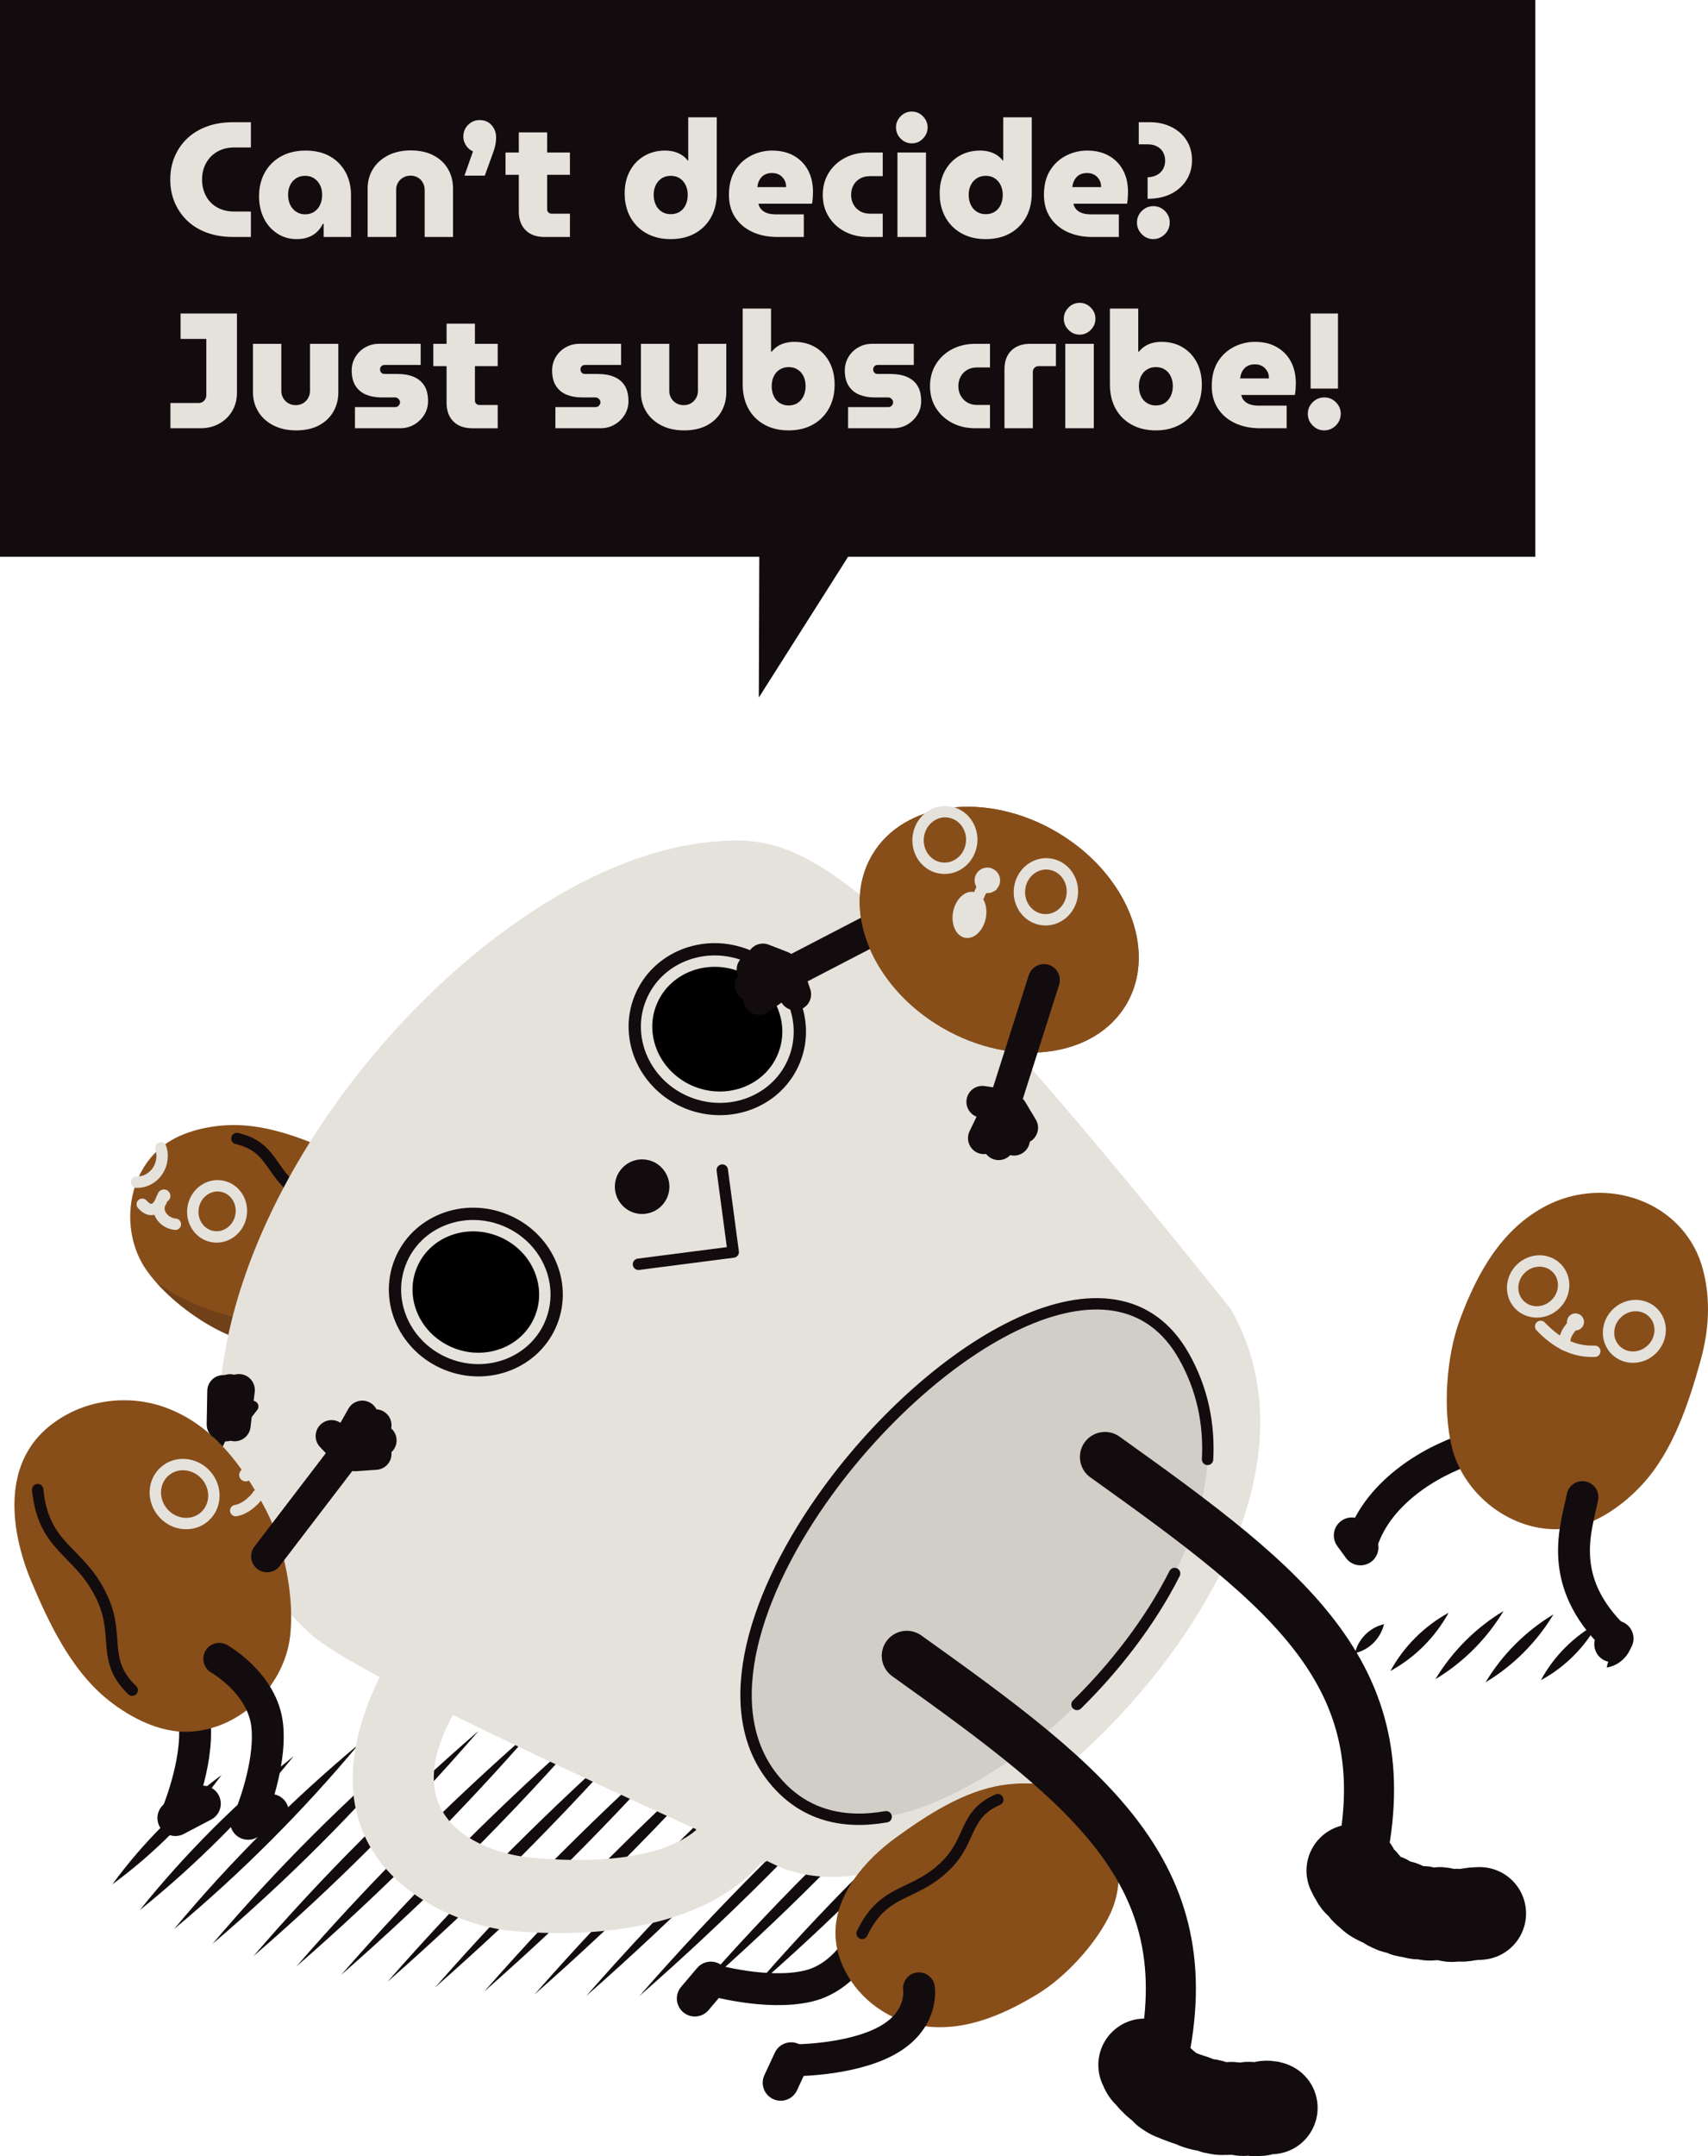 <svg viewBox="0 0 375.234 473.434" xmlns:xlink="http://www.w3.org/1999/xlink" xmlns="http://www.w3.org/2000/svg" data-name="Layer 2" id="Layer_2">
  <defs>
    <style>
      .cls-1, .cls-2, .cls-3, .cls-4, .cls-5, .cls-6, .cls-7, .cls-8 {
        fill: none;
      }

      .cls-1, .cls-2, .cls-9, .cls-5, .cls-6, .cls-7, .cls-8, .cls-10 {
        stroke-linecap: round;
        stroke-linejoin: round;
      }

      .cls-1, .cls-5, .cls-6, .cls-7, .cls-8, .cls-10 {
        stroke: #130c0e;
      }

      .cls-1, .cls-10 {
        stroke-width: 7.9px;
      }

      .cls-11 {
        stroke-miterlimit: 10;
      }

      .cls-11, .cls-2, .cls-9 {
        stroke: #e5e2dc;
      }

      .cls-11, .cls-2, .cls-9, .cls-7 {
        stroke-width: 2.5px;
      }

      .cls-11, .cls-12 {
        fill: #e5e2dc;
      }

      .cls-13, .cls-10 {
        fill: #130c0e;
      }

      .cls-4 {
        stroke: #000;
        stroke-linecap: square;
        stroke-width: .18px;
      }

      .cls-5 {
        stroke-width: 20.359px;
      }

      .cls-6 {
        stroke-width: 11px;
      }

      .cls-14 {
        opacity: .2;
      }

      .cls-15 {
        fill: #874e1a;
      }

      .cls-8 {
        stroke-width: 7px;
      }

      .cls-16 {
        opacity: .1;
      }

      .cls-17 {
        fill: url(#USGS_8_Sewage_Disposal_2);
      }
    </style>
    <pattern viewBox="0 0 72 74.8" patternUnits="userSpaceOnUse" patternTransform="translate(-19563.912 -4885.791) rotate(132.983) scale(1.641)" height="74.8" width="72" y="0" x="0" data-name="USGS 8 Sewage Disposal 2" id="USGS_8_Sewage_Disposal_2">
      <g>
        <rect height="74.8" width="72" y="0" x="0" class="cls-3"></rect>
        <g>
          <line y2="73.95" x2="144" y1="73.95" x1="72" class="cls-4"></line>
          <line y2="72.249" x2="144" y1="72.249" x1="72" class="cls-4"></line>
          <line y2="70.549" x2="144" y1="70.549" x1="72" class="cls-4"></line>
          <line y2="68.848" x2="144" y1="68.848" x1="72" class="cls-4"></line>
          <line y2="67.149" x2="144" y1="67.149" x1="72" class="cls-4"></line>
          <line y2="65.45" x2="144" y1="65.45" x1="72" class="cls-4"></line>
          <line y2="63.748" x2="144" y1="63.748" x1="72" class="cls-4"></line>
          <line y2="62.049" x2="144" y1="62.049" x1="72" class="cls-4"></line>
          <line y2="60.348" x2="144" y1="60.348" x1="72" class="cls-4"></line>
          <line y2="58.649" x2="144" y1="58.649" x1="72" class="cls-4"></line>
          <line y2="56.95" x2="144" y1="56.95" x1="72" class="cls-4"></line>
          <line y2="55.248" x2="144" y1="55.248" x1="72" class="cls-4"></line>
          <line y2="53.549" x2="144" y1="53.549" x1="72" class="cls-4"></line>
          <line y2="51.85" x2="144" y1="51.85" x1="72" class="cls-4"></line>
          <line y2="50.149" x2="144" y1="50.149" x1="72" class="cls-4"></line>
          <line y2="48.45" x2="144" y1="48.45" x1="72" class="cls-4"></line>
          <line y2="46.751" x2="144" y1="46.751" x1="72" class="cls-4"></line>
          <line y2="45.049" x2="144" y1="45.049" x1="72" class="cls-4"></line>
          <line y2="43.35" x2="144" y1="43.35" x1="72" class="cls-4"></line>
          <line y2="41.649" x2="144" y1="41.649" x1="72" class="cls-4"></line>
          <line y2="39.95" x2="144" y1="39.95" x1="72" class="cls-4"></line>
          <line y2="38.251" x2="144" y1="38.251" x1="72" class="cls-4"></line>
          <line y2="36.549" x2="144" y1="36.549" x1="72" class="cls-4"></line>
          <line y2="34.85" x2="144" y1="34.85" x1="72" class="cls-4"></line>
          <line y2="33.149" x2="144" y1="33.149" x1="72" class="cls-4"></line>
          <line y2="31.45" x2="144" y1="31.45" x1="72" class="cls-4"></line>
          <line y2="29.75" x2="144" y1="29.75" x1="72" class="cls-4"></line>
          <line y2="28.049" x2="144" y1="28.049" x1="72" class="cls-4"></line>
          <line y2="26.35" x2="144" y1="26.35" x1="72" class="cls-4"></line>
          <line y2="24.649" x2="144" y1="24.649" x1="72" class="cls-4"></line>
          <line y2="22.95" x2="144" y1="22.95" x1="72" class="cls-4"></line>
          <line y2="21.25" x2="144" y1="21.25" x1="72" class="cls-4"></line>
          <line y2="19.549" x2="144" y1="19.549" x1="72" class="cls-4"></line>
          <line y2="17.85" x2="144" y1="17.85" x1="72" class="cls-4"></line>
          <line y2="16.149" x2="144" y1="16.149" x1="72" class="cls-4"></line>
          <line y2="14.45" x2="144" y1="14.45" x1="72" class="cls-4"></line>
          <line y2="12.751" x2="144" y1="12.751" x1="72" class="cls-4"></line>
          <line y2="11.049" x2="144" y1="11.049" x1="72" class="cls-4"></line>
          <line y2="9.35" x2="144" y1="9.35" x1="72" class="cls-4"></line>
          <line y2="7.649" x2="144" y1="7.649" x1="72" class="cls-4"></line>
          <line y2="5.95" x2="144" y1="5.95" x1="72" class="cls-4"></line>
          <line y2="4.25" x2="144" y1="4.25" x1="72" class="cls-4"></line>
          <line y2="2.549" x2="144" y1="2.549" x1="72" class="cls-4"></line>
          <line y2=".85" x2="144" y1=".85" x1="72" class="cls-4"></line>
        </g>
        <g>
          <line y2="73.95" x2="72" y1="73.95" class="cls-4"></line>
          <line y2="72.249" x2="72" y1="72.249" class="cls-4"></line>
          <line y2="70.549" x2="72" y1="70.549" class="cls-4"></line>
          <line y2="68.848" x2="72" y1="68.848" class="cls-4"></line>
          <line y2="67.149" x2="72" y1="67.149" class="cls-4"></line>
          <line y2="65.45" x2="72" y1="65.45" class="cls-4"></line>
          <line y2="63.748" x2="72" y1="63.748" class="cls-4"></line>
          <line y2="62.049" x2="72" y1="62.049" class="cls-4"></line>
          <line y2="60.348" x2="72" y1="60.348" class="cls-4"></line>
          <line y2="58.649" x2="72" y1="58.649" class="cls-4"></line>
          <line y2="56.95" x2="72" y1="56.95" class="cls-4"></line>
          <line y2="55.248" x2="72" y1="55.248" class="cls-4"></line>
          <line y2="53.549" x2="72" y1="53.549" class="cls-4"></line>
          <line y2="51.85" x2="72" y1="51.85" class="cls-4"></line>
          <line y2="50.149" x2="72" y1="50.149" class="cls-4"></line>
          <line y2="48.45" x2="72" y1="48.45" class="cls-4"></line>
          <line y2="46.751" x2="72" y1="46.751" class="cls-4"></line>
          <line y2="45.049" x2="72" y1="45.049" class="cls-4"></line>
          <line y2="43.35" x2="72" y1="43.35" class="cls-4"></line>
          <line y2="41.649" x2="72" y1="41.649" class="cls-4"></line>
          <line y2="39.95" x2="72" y1="39.95" class="cls-4"></line>
          <line y2="38.251" x2="72" y1="38.251" class="cls-4"></line>
          <line y2="36.549" x2="72" y1="36.549" class="cls-4"></line>
          <line y2="34.85" x2="72" y1="34.85" class="cls-4"></line>
          <line y2="33.149" x2="72" y1="33.149" class="cls-4"></line>
          <line y2="31.45" x2="72" y1="31.45" class="cls-4"></line>
          <line y2="29.75" x2="72" y1="29.75" class="cls-4"></line>
          <line y2="28.049" x2="72" y1="28.049" class="cls-4"></line>
          <line y2="26.35" x2="72" y1="26.35" class="cls-4"></line>
          <line y2="24.649" x2="72" y1="24.649" class="cls-4"></line>
          <line y2="22.95" x2="72" y1="22.95" class="cls-4"></line>
          <line y2="21.25" x2="72" y1="21.25" class="cls-4"></line>
          <line y2="19.549" x2="72" y1="19.549" class="cls-4"></line>
          <line y2="17.85" x2="72" y1="17.85" class="cls-4"></line>
          <line y2="16.149" x2="72" y1="16.149" class="cls-4"></line>
          <line y2="14.45" x2="72" y1="14.45" class="cls-4"></line>
          <line y2="12.751" x2="72" y1="12.751" class="cls-4"></line>
          <line y2="11.049" x2="72" y1="11.049" class="cls-4"></line>
          <line y2="9.35" x2="72" y1="9.35" class="cls-4"></line>
          <line y2="7.649" x2="72" y1="7.649" class="cls-4"></line>
          <line y2="5.95" x2="72" y1="5.95" class="cls-4"></line>
          <line y2="4.25" x2="72" y1="4.25" class="cls-4"></line>
          <line y2="2.549" x2="72" y1="2.549" class="cls-4"></line>
          <line y2=".85" x2="72" y1=".85" class="cls-4"></line>
        </g>
        <g>
          <line y2="73.95" y1="73.95" x1="-72" class="cls-4"></line>
          <line y2="72.249" y1="72.249" x1="-72" class="cls-4"></line>
          <line y2="70.549" y1="70.549" x1="-72" class="cls-4"></line>
          <line y2="68.848" y1="68.848" x1="-72" class="cls-4"></line>
          <line y2="67.149" y1="67.149" x1="-72" class="cls-4"></line>
          <line y2="65.45" y1="65.45" x1="-72" class="cls-4"></line>
          <line y2="63.748" y1="63.748" x1="-72" class="cls-4"></line>
          <line y2="62.049" y1="62.049" x1="-72" class="cls-4"></line>
          <line y2="60.348" y1="60.348" x1="-72" class="cls-4"></line>
          <line y2="58.649" y1="58.649" x1="-72" class="cls-4"></line>
          <line y2="56.95" y1="56.95" x1="-72" class="cls-4"></line>
          <line y2="55.248" y1="55.248" x1="-72" class="cls-4"></line>
          <line y2="53.549" y1="53.549" x1="-72" class="cls-4"></line>
          <line y2="51.85" y1="51.85" x1="-72" class="cls-4"></line>
          <line y2="50.149" y1="50.149" x1="-72" class="cls-4"></line>
          <line y2="48.45" y1="48.45" x1="-72" class="cls-4"></line>
          <line y2="46.751" y1="46.751" x1="-72" class="cls-4"></line>
          <line y2="45.049" y1="45.049" x1="-72" class="cls-4"></line>
          <line y2="43.35" y1="43.35" x1="-72" class="cls-4"></line>
          <line y2="41.649" y1="41.649" x1="-72" class="cls-4"></line>
          <line y2="39.95" y1="39.95" x1="-72" class="cls-4"></line>
          <line y2="38.251" y1="38.251" x1="-72" class="cls-4"></line>
          <line y2="36.549" y1="36.549" x1="-72" class="cls-4"></line>
          <line y2="34.85" y1="34.85" x1="-72" class="cls-4"></line>
          <line y2="33.149" y1="33.149" x1="-72" class="cls-4"></line>
          <line y2="31.45" y1="31.45" x1="-72" class="cls-4"></line>
          <line y2="29.75" y1="29.75" x1="-72" class="cls-4"></line>
          <line y2="28.049" y1="28.049" x1="-72" class="cls-4"></line>
          <line y2="26.35" y1="26.35" x1="-72" class="cls-4"></line>
          <line y2="24.649" y1="24.649" x1="-72" class="cls-4"></line>
          <line y2="22.95" y1="22.95" x1="-72" class="cls-4"></line>
          <line y2="21.25" y1="21.25" x1="-72" class="cls-4"></line>
          <line y2="19.549" y1="19.549" x1="-72" class="cls-4"></line>
          <line y2="17.85" y1="17.85" x1="-72" class="cls-4"></line>
          <line y2="16.149" y1="16.149" x1="-72" class="cls-4"></line>
          <line y2="14.45" y1="14.45" x1="-72" class="cls-4"></line>
          <line y2="12.751" y1="12.751" x1="-72" class="cls-4"></line>
          <line y2="11.049" y1="11.049" x1="-72" class="cls-4"></line>
          <line y2="9.35" y1="9.35" x1="-72" class="cls-4"></line>
          <line y2="7.649" y1="7.649" x1="-72" class="cls-4"></line>
          <line y2="5.95" y1="5.95" x1="-72" class="cls-4"></line>
          <line y2="4.25" y1="4.25" x1="-72" class="cls-4"></line>
          <line y2="2.549" y1="2.549" x1="-72" class="cls-4"></line>
          <line y2=".85" y1=".85" x1="-72" class="cls-4"></line>
        </g>
      </g>
    </pattern>
  </defs>
  <g data-name="windows OS" id="windows_OS">
    <g>
      <path d="M92.637,273.231c-1.102-9.103-9.584-15.653-17.174-19.23-7.636-3.601-16.454-7.259-25.056-6.96-5.139.179-11.22,1.62-15.216,5.053-7.63,6.533-8.653,18.86-2.929,26.925,4.251,6.002,12.322,12.01,19.142,14.581,8.792,3.295,18.318,5.342,27.247,1.732,6.674-2.708,12.041-8.725,13.65-16.001.476-2.164.573-4.202.336-6.1Z" class="cls-15"></path>
      <g class="cls-14">
        <path d="M53.347,289.596c-7.411-1.486-13.992-4.415-19.238-8.235,4.494,5.17,11.365,10.002,17.296,12.239,8.792,3.295,18.318,5.342,27.247,1.732,6.674-2.708,12.041-8.725,13.65-16.001.121-.544.215-1.085.293-1.624-6.56,10.078-22.376,15.265-39.248,11.89Z" class="cls-13"></path>
      </g>
      <path d="M52.048,249.983c7.855,1.821,7.234,7.434,13.465,11.846,8.417,5.963,14.455,2.299,21.245,11.544" class="cls-7"></path>
      <path d="M42.46,264.959c-.594,3.047,1.265,5.979,4.152,6.541,2.892.575,5.718-1.449,6.312-4.494.595-3.058-1.266-5.985-4.149-6.546-2.894-.568-5.719,1.445-6.314,4.499Z" class="cls-2"></path>
      <path d="M30,259.564c2.591.087,4.962-1.831,5.499-4.595.199-1.018.125-2.008-.163-2.917" class="cls-2"></path>
      <path d="M36.944,261.52c-.257-.225-.588-.351-.937-.351-.41,0-.8.176-1.07.481-.26.287-.379.649-.36,1.026.032.384.197.732.483.987.572.504,1.52.441,2.02-.122.512-.591.463-1.498-.136-2.021Z" class="cls-12"></path>
      <path d="M38.531,268.808c-2.62-.233-4.612-2.929-3.096-5.072" class="cls-2"></path>
      <path d="M31.25,264.422c1.736,1.98,3.427,1.296,4.258-1.193" class="cls-2"></path>
    </g>
    <g>
      <path d="M48.669,389.748c-6.727,9.155-14.829,17.28-23.99,24,6.717-9.164,14.837-17.27,23.99-24h0Z" class="cls-13"></path>
      <path d="M64.519,385.598c-10.025,12.446-21.374,23.815-33.83,33.83,10.014-12.456,21.383-23.806,33.83-33.83h0Z" class="cls-13"></path>
      <path d="M78.819,382.978c-12.277,14.704-25.86,28.309-40.57,40.58,12.267-14.713,25.869-28.299,40.57-40.58h0Z" class="cls-13"></path>
      <path d="M92.279,381.218c-13.965,16.388-29.223,31.665-45.62,45.62,13.955-16.397,29.232-31.656,45.62-45.62h0Z" class="cls-13"></path>
      <path d="M105.149,380.048c-15.26,17.68-31.808,34.243-49.5,49.49,15.25-17.69,31.817-34.233,49.5-49.49h0Z" class="cls-13"></path>
      <path d="M117.559,379.328c-16.249,18.671-33.779,36.222-52.46,52.46,16.239-18.681,33.788-36.212,52.46-52.46h0Z" class="cls-13"></path>
      <path d="M129.579,378.998c-16.98,19.402-35.238,37.681-54.65,54.65,16.97-19.412,35.247-37.671,54.65-54.65h0Z" class="cls-13"></path>
      <path d="M141.269,378.998c-17.484,19.91-36.244,38.693-56.16,56.17,17.474-19.919,36.253-38.684,56.16-56.17h0Z" class="cls-13"></path>
      <path d="M152.659,379.308c-17.79,20.214-36.857,39.299-57.079,57.08,17.78-20.223,36.866-39.29,57.079-57.08h0Z" class="cls-13"></path>
      <path d="M163.739,379.918c-17.891,20.314-37.057,39.499-57.38,57.38,17.88-20.323,37.066-39.49,57.38-57.38h0Z" class="cls-13"></path>
      <path d="M174.529,380.818c-17.797,20.224-36.87,39.319-57.1,57.11,17.787-20.233,36.879-39.309,57.1-57.11h0Z" class="cls-13"></path>
      <path d="M185.019,382.018c-17.504,19.93-36.284,38.733-56.22,56.23,17.493-19.94,36.293-38.723,56.22-56.23h0Z" class="cls-13"></path>
      <path d="M195.209,383.528c-17.01,19.432-35.298,37.741-54.74,54.74,17-19.442,35.307-37.731,54.74-54.74h0Z" class="cls-13"></path>
      <path d="M205.059,385.368c-16.292,18.715-33.866,36.308-52.59,52.59,16.282-18.724,33.875-36.299,52.59-52.59h0Z" class="cls-13"></path>
      <path d="M214.529,387.598c-15.314,17.736-31.914,34.356-49.66,49.66,15.304-17.746,31.923-34.347,49.66-49.66h0Z" class="cls-13"></path>
      <path d="M223.549,390.268c-14.038,16.461-29.37,31.812-45.84,45.84,14.028-16.471,29.379-31.802,45.84-45.84h0Z" class="cls-13"></path>
      <path d="M231.979,393.528c-12.371,14.794-26.047,28.489-40.85,40.85,12.361-14.803,26.056-28.48,40.85-40.85h0Z" class="cls-13"></path>
      <path d="M239.599,397.598c-10.151,12.577-21.627,24.075-34.21,34.22,10.141-12.586,21.636-24.065,34.21-34.22h0Z" class="cls-13"></path>
      <path d="M245.719,403.178c-6.928,9.353-15.228,17.672-24.59,24.59,6.918-9.363,15.236-17.662,24.59-24.59h0Z" class="cls-13"></path>
    </g>
    <g>
      <path d="M304.054,356.618c-.746,3.142-3.23,5.639-6.38,6.37.735-3.149,3.237-5.629,6.38-6.37h0Z" class="cls-13"></path>
      <path d="M318.254,354.108c-2.947,5.37-7.412,9.853-12.79,12.79,2.936-5.378,7.42-9.844,12.79-12.79h0Z" class="cls-13"></path>
      <path d="M330.324,353.728c-3.686,6.112-8.849,11.294-14.97,14.97,3.676-6.12,8.858-11.284,14.97-14.97h0Z" class="cls-13"></path>
      <path d="M341.284,354.468c-3.666,6.092-8.81,11.255-14.91,14.91,3.656-6.1,8.818-11.245,14.91-14.91h0Z" class="cls-13"></path>
      <path d="M351.094,356.348c-2.871,5.295-7.267,9.708-12.57,12.57,2.861-5.303,7.275-9.698,12.57-12.57h0Z" class="cls-13"></path>
      <path d="M358.614,360.518c-.485,2.876-2.748,5.155-5.63,5.63.475-2.883,2.754-5.145,5.63-5.63h0Z" class="cls-13"></path>
    </g>
    <g>
      <g>
        <path d="M99.525,376.546c-13.403,24.378,8.665,30.478,16.671,31.287,10.677,1.094,28.098,1.263,36.662-5.934,5.188,2.415,11.272,4.694,15.673,6.73l.111.005s-39.343-17.296-69.118-32.088Z" class="cls-3"></path>
        <g>
          <path d="M166.884,407.879c.584.243,1.131.51,1.648.75l.111.005s-.612-.264-1.759-.755Z" class="cls-3"></path>
          <path d="M116.196,407.832c10.677,1.094,28.098,1.263,36.662-5.934.148.068-.063-.334.077-.262,1.983.892,4.113,1.846,6.246,2.802-13.49-6.039-38.911-17.57-59.657-27.892-13.403,24.378,8.665,30.478,16.671,31.287Z" class="cls-3"></path>
          <path d="M156.036,184.877c-62.785,6.017-146.963,119.183-87.932,173.805,2.403,2.224,7.961,5.602,15.293,9.56-19.603,40.331,14.673,54.253,28.361,55.653,19.019,1.878,42.79-.566,55.217-14.605l1.557-.661c-.517-.239.111.005.111.005l-.111-.005,2.494,1.202c20.152,8.54,47.604-8.793,62.216-21.018,26.313-22.028,57.237-65.755,37.201-101.32-81.575-102.017-95.174-104.457-114.407-102.616ZM152.936,401.636c-.14-.072.071.33-.077.262-8.565,7.196-25.985,7.028-36.662,5.934-8.006-.809-30.074-6.908-16.671-31.287,20.746,10.322,53.411,25.09,53.411,25.09Z" class="cls-12"></path>
          <g class="cls-16">
            <path d="M181.84,327.422c-16.004,21.994-24.361,47.636-11.995,63.058,16.053,20.018,45.583,2.001,59.958-10.037,21.445-17.94,46.664-53.623,30.315-82.622-15.139-26.893-54.873-2.547-78.277,29.601Z" class="cls-17"></path>
            <path d="M181.84,327.422c-16.004,21.994-24.361,47.636-11.995,63.058,16.053,20.018,45.583,2.001,59.958-10.037,21.445-17.94,46.664-53.623,30.315-82.622-15.139-26.893-54.873-2.547-78.277,29.601Z" class="cls-13"></path>
          </g>
        </g>
      </g>
      <path d="M265.294,320.442c.4-7.704-1.089-15.371-5.177-22.621-15.139-26.893-54.873-2.547-78.277,29.601-16.004,21.994-24.361,47.636-11.995,63.058,6.647,8.289,15.604,10.056,24.839,8.428" class="cls-7"></path>
      <path d="M236.613,374.25c8.047-7.918,15.961-17.917,21.441-28.757" class="cls-7"></path>
      <g>
        <line y2="438.817" x2="152.649" y1="434.669" x1="156.163" class="cls-1"></line>
        <path d="M190.797,423.678s-4.1,10.232-13.195,12.392c-9.093,2.167-21.44-1.401-21.44-1.401" class="cls-8"></path>
        <path d="M183.574,425.464c-.588-9.159,6.554-17.152,13.353-22.059,6.847-4.945,14.844-10.165,23.347-11.455,5.094-.766,11.333-.469,15.888,2.165,8.707,5.023,11.974,16.954,7.829,25.93-3.073,6.677-9.898,14.078-16.136,17.857-8.037,4.858-17.03,8.625-26.468,6.708-7.054-1.439-13.435-6.361-16.356-13.214-.869-2.047-1.333-4.03-1.457-5.933Z" class="cls-15"></path>
        <line y2="457.311" x2="171.51" y1="452.38" x1="173.802" class="cls-1"></line>
        <path d="M201.886,436.576s1.161,6.978-7.038,11.473c-8.192,4.5-21.045,4.332-21.045,4.332" class="cls-8"></path>
        <path d="M219.206,395.15c-7.391,3.229-5.744,8.629-11.059,14.113-7.18,7.412-13.787,4.93-18.758,15.253" class="cls-7"></path>
      </g>
      <path d="M199.212,363.575c41.049,29.303,66.144,48.536,55.617,91.296l11.973,5.304" class="cls-6"></path>
      <path d="M242.748,319.914c41.053,29.308,66.142,48.544,55.613,91.3l11.977,5.309" class="cls-6"></path>
      <path d="M325.083,420.139c-.613.103-.464-.03-1.25.058-.348.039-.758.123-1.23.161-.379.031-.79.157-1.237.181-.392.021-.814-.047-1.251-.035-.398.011-.816.106-1.247.106-.403 0-.816-.224-1.243-.236-.405-.011-.808-.211-1.232-.234-.407-.023-.831.142-1.252.106-.408-.035-.84.103-1.258.054-.408-.048-.792-.308-1.207-.371-.407-.062-.87.168-1.281.09-.405-.077-.813-.192-1.22-.286-.403-.093-.838-.106-1.24-.217-.399-.11-.671-.656-1.068-.785-.394-.128-.942.168-1.332.02-.388-.148-.77-.348-1.15-.517-.379-.168-.588-.703-.958-.893-.369-.19-.908-.078-1.266-.291-.356-.212-.762-.38-1.105-.616-.341-.235-.644-.554-.969-.814-.323-.258-.628-.563-.934-.847-.303-.281-.391-.784-.675-1.092-.279-.302-.775-.429-1.034-.758-.255-.323-.429-.723-.664-1.073-.228-.341-.367-.748-.574-1.115" class="cls-5"></path>
      <path d="M279.291,462.828s-.473-.257-1.258-.169c-.348.039-.72.505-1.192.543-.379.031-.801.027-1.248.052-.392.021-.824-.379-1.261-.367-.398.011-.807.32-1.238.32-.403 0-.816-.164-1.243-.175-.405-.011-.814-.092-1.238-.115-.407-.023-.83.102-1.251.066-.408-.035-.835.048-1.253-.002-.408-.048-.815-.159-1.23-.222-.407-.062-.767-.4-1.179-.478-.405-.077-.828-.054-1.235-.148-.403-.093-.795-.213-1.198-.324-.399-.11-.746-.367-1.142-.496-.394-.128-.784-.231-1.174-.379-.388-.148-.783-.247-1.164-.416-.379-.168-.781-.271-1.151-.462-.369-.19-.799-.265-1.157-.478-.356-.212-.713-.43-1.056-.666-.341-.235-.512-.69-.838-.95-.323-.258-.704-.433-1.01-.717-.303-.281-.614-.547-.898-.854-.279-.302-.567-.596-.827-.924-.255-.323-.608-.581-.842-.931-.228-.341-.328-.769-.535-1.136" class="cls-5"></path>
    </g>
    <g>
      <path d="M152.06,239.74c8.042,3.195,17.003-.354,20.041-7.946,3.06-7.607-.984-16.374-9.006-19.576-8.021-3.212-16.989.343-20.033,7.942-3.045,7.587.99,16.35,8.998,19.58Z" class="cls-10"></path>
      <path d="M99.151,297.119c7.825,3.132,16.594-.323,19.556-7.739,2.968-7.42-.973-15.981-8.804-19.1-7.824-3.142-16.597.323-19.537,7.736-2.974,7.412.962,15.961,8.784,19.103Z" class="cls-10"></path>
      <path d="M152.06,239.74c8.042,3.195,17.003-.354,20.041-7.946,3.06-7.607-.984-16.374-9.006-19.576-8.021-3.212-16.989.343-20.033,7.942-3.045,7.587.99,16.35,8.998,19.58Z" class="cls-9"></path>
      <path d="M136.604,264.544c2.199,2.485,5.99,2.696,8.456.489,2.471-2.205,2.686-5.987.476-8.458-2.197-2.475-5.981-2.692-8.45-.492-2.467,2.201-2.696,5.998-.482,8.462Z" class="cls-13"></path>
      <path d="M99.151,297.119c7.825,3.132,16.594-.323,19.556-7.739,2.968-7.42-.973-15.981-8.804-19.1-7.824-3.142-16.597.323-19.537,7.736-2.974,7.412.962,15.961,8.784,19.103Z" class="cls-9"></path>
      <polyline points="140.263 277.601 161.084 274.912 158.679 256.914" class="cls-7"></polyline>
    </g>
    <g>
      <path d="M232.068,182.641c15.438,9.009,22.348,25.947,15.42,37.817-6.933,11.874-25.067,14.185-40.517,5.171-15.434-9.008-22.344-25.943-15.416-37.812,6.928-11.873,25.07-14.194,40.513-5.177Z" class="cls-15"></path>
      <polyline points="174.691 218.333 173.169 213.739 198.754 200.468" class="cls-8"></polyline>
      <line y2="214.601" x2="173.453" y1="219.34" x1="166.768" class="cls-8"></line>
      <line y2="213.174" x2="171.965" y1="212.886" x1="165.336" class="cls-8"></line>
      <line y2="216.378" x2="164.928" y1="213.765" x1="171.686" class="cls-8"></line>
      <line y2="212.308" x2="171.793" y1="210.684" x1="167.605" class="cls-8"></line>
      <path d="M232.068,182.641c15.438,9.009,22.348,25.947,15.42,37.817-6.933,11.874-25.067,14.185-40.517,5.171-15.434-9.008-22.344-25.943-15.416-37.812,6.928-11.873,25.07-14.194,40.513-5.177Z" class="cls-15"></path>
      <g>
        <polyline points="215.812 241.932 220.598 242.652 229.341 215.191" class="cls-8"></polyline>
        <line y2="242.52" x2="219.702" y1="249.911" x1="216.16" class="cls-8"></line>
        <line y2="243.74" x2="221.36" y1="250.231" x1="222.768" class="cls-8"></line>
        <line y2="251.223" x2="219.392" y1="244.117" x1="220.819" class="cls-8"></line>
        <line y2="243.766" x2="222.241" y1="247.621" x1="224.553" class="cls-8"></line>
      </g>
      <path d="M223.991,195.169c-.377,3.373,1.903,6.404,5.098,6.758,3.199.363,6.091-2.093,6.471-5.458.378-3.379-1.903-6.402-5.098-6.757-3.196-.366-6.097,2.079-6.471,5.457Z" class="cls-2"></path>
      <path d="M201.728,183.779c-.381,3.425,1.93,6.483,5.164,6.838,3.236.366,6.167-2.109,6.557-5.524.379-3.406-1.94-6.479-5.171-6.838-3.235-.368-6.168,2.114-6.55,5.524Z" class="cls-2"></path>
      <path d="M218.161,194.247c-.507.674-1.476.825-2.182.3-.681-.51-.838-1.49-.316-2.177.455-.606,1.286-.801,1.953-.462.084.039.156.091.228.148.69.512.837,1.497.318,2.191Z" class="cls-11"></path>
    </g>
    <g>
      <line y2="396.028" x2="44.557" y1="399.188" x1="38.536" class="cls-1"></line>
      <path d="M32.202,363.406s9.603,5.407,10.55,14.71c.949,9.301-4.216,21.071-4.216,21.071" class="cls-8"></path>
      <line y2="312.464" x2="49.995" y1="325.691" x1="43.728" class="cls-7"></line>
      <path d="M6.974,317.276c-6.132,8.735-3.87,20.995-.075,30.001,3.81,9.052,8.597,19.073,16.262,25.498,4.599,3.844,10.978,7.325,17.103,7.463,11.69.282,22.165-9.594,23.481-21.025.985-8.5-1.335-19.974-5.237-27.512-5.043-9.693-11.694-18.865-22.235-22.68-7.888-2.853-17.207-1.819-24.252,3.232-2.113,1.502-3.771,3.191-5.048,5.022Z" class="cls-15"></path>
      <line y2="397.869" x2="59.498" y1="400.007" x1="54.5" class="cls-1"></line>
      <path d="M48.167,364.229s9.601,5.404,10.547,14.708c.951,9.3-4.213,21.07-4.213,21.07" class="cls-8"></path>
      <polyline points="72.844 315.315 76.174 318.826 58.667 341.725" class="cls-8"></polyline>
      <line y2="318.172" x2="75.555" y1="311.037" x1="79.586" class="cls-8"></line>
      <line y2="318.826" x2="77.508" y1="316.269" x1="83.629" class="cls-8"></line>
      <line y2="312.94" x2="82.512" y1="318.172" x1="77.508" class="cls-8"></line>
      <line y2="319.541" x2="78.028" y1="319.228" x1="82.512" class="cls-8"></line>
      <line y2="313.15" x2="52.147" y1="308.822" x1="55.526" class="cls-7"></line>
      <line y2="312.963" x2="51.561" y1="305.204" x1="52.485" class="cls-8"></line>
      <line y2="312.989" x2="49.608" y1="305.229" x1="50.531" class="cls-8"></line>
      <line y2="312.764" x2="48.905" y1="305.429" x1="49.038" class="cls-8"></line>
      <path d="M29.05,371.116c-6.776-6.489-2.802-11.733-6.41-19.851-4.861-10.978-13.081-10.91-14.359-24.189" class="cls-7"></path>
      <path d="M35.854,332.209c2.421,2.744,6.491,3.11,9.085.815,2.602-2.291,2.749-6.375.323-9.121-2.422-2.745-6.494-3.115-9.088-.824-2.604,2.296-2.746,6.384-.32,9.13Z" class="cls-2"></path>
      <path d="M52.577,324.131c.153.762.906,1.269,1.677,1.117.775-.148,1.278-.896,1.132-1.67-.153-.774-.912-1.281-1.682-1.129-.774.148-1.277.904-1.126,1.682Z" class="cls-12"></path>
      <path d="M56.636,328.277c.193-.062-2.105,2.989-4.851,3.405" class="cls-2"></path>
    </g>
    <g>
      <line y2="337.14" x2="296.981" y1="339.753" x1="298.884" class="cls-1"></line>
      <path d="M322.594,318.172c-8.103,2.551-20.662,9.783-23.71,21.582" class="cls-8"></path>
      <path d="M369.212,269.609c2.259,2.505,3.982,5.585,4.921,9.174,1.752,6.687,1.296,13.38-.539,19.992-2.619,9.418-6.086,19.923-12.846,27.229-4.049,4.386-9.907,8.621-15.946,9.54-11.497,1.75-23.088-6.681-25.837-17.791-2.041-8.274-1.206-19.895,1.7-27.829,3.756-10.203,9.156-20.102,19.09-25.205,10.105-5.197,22.413-2.955,29.458,4.89Z" class="cls-15"></path>
      <path d="M347.925,290.759c-.274.995-1.308,1.579-2.304,1.308-1.003-.278-1.585-1.308-1.315-2.303.278-.999,1.308-1.581,2.312-1.311.986.274,1.585,1.308,1.308,2.307Z" class="cls-12"></path>
      <path d="M338.472,291.243c2.933,3.059,6.726,5.664,11.886,5.457" class="cls-2"></path>
      <path d="M341.713,286.37c-2.272,2.215-5.816,2.259-7.913.108-2.097-2.155-1.957-5.697.32-7.913,2.272-2.211,5.819-2.26,7.907-.111,2.11,2.157,1.969,5.7-.315,7.915Z" class="cls-2"></path>
      <path d="M362.903,296.273c-2.308,2.242-5.891,2.295-8.015.111-2.128-2.181-1.979-5.765.316-8.008,2.303-2.241,5.903-2.287,8.022-.109,2.12,2.181,1.967,5.768-.323,8.006Z" class="cls-2"></path>
      <path d="M345.659,290.909s-2.062,1.665-1.987,4.338" class="cls-2"></path>
    </g>
    <path d="M216.571,201.591c-.541,2.768-2.584,4.705-4.567,4.319-1.975-.386-3.146-2.95-2.605-5.722.541-2.773,2.586-4.707,4.561-4.321,1.987.388,3.149,2.953,2.611,5.724Z" class="cls-12"></path>
    <line y2="197.499" x2="214.631" y1="194.547" x1="215.98" class="cls-2"></line>
    <line y2="361.02" x2="354.201" y1="359.773" x1="354.921" class="cls-1"></line>
    <path d="M347.651,328.716c-1.256,6.577-6.007,18.377,7.27,31.057" class="cls-8"></path>
    <rect height="122.252" width="337.301" class="cls-13"></rect>
    <path d="M185.83,123.025l-19.125,30.141.124-35.696c.02-5.69,4.648-10.286,10.338-10.267,8.012-.085,13.017,9.175,8.663,15.822h0Z" class="cls-13"></path>
    <g>
      <path d="M51.302,52.033c-2.185,0-4.128-.312-5.832-.937-1.705-.624-3.15-1.506-4.338-2.646-1.188-1.14-2.106-2.472-2.754-3.996-.648-1.524-.972-3.198-.972-5.022,0-1.823.324-3.503.972-5.04.648-1.536,1.566-2.868,2.754-3.996,1.188-1.128,2.633-2.003,4.338-2.628,1.704-.624,3.647-.936,5.832-.936h3.816v5.544h-3.636c-1.128,0-2.13.187-3.006.558-.876.373-1.614.876-2.214,1.512-.6.636-1.062,1.374-1.386,2.214-.324.84-.486,1.764-.486,2.771,0,.984.162,1.908.486,2.772.324.864.786,1.608,1.386,2.232.6.625,1.337,1.116,2.214,1.476.876.36,1.877.54,3.006.54h3.636v5.58h-3.816Z" class="cls-12"></path>
      <path d="M65.158,52.501c-1.584,0-3.006-.414-4.266-1.242-1.26-.828-2.238-1.944-2.934-3.348-.696-1.404-1.044-3.03-1.044-4.878,0-1.92.419-3.636,1.26-5.148.839-1.512,2.027-2.693,3.564-3.546,1.536-.852,3.335-1.278,5.4-1.278,2.063,0,3.834.414,5.31,1.242s2.622,1.98,3.438,3.456c.815,1.476,1.224,3.163,1.224,5.058v9.216h-6.012v-2.88h-.18c-.312.647-.726,1.224-1.242,1.728-.517.504-1.146.9-1.89,1.188-.744.288-1.62.432-2.628.432ZM67.03,47.065c.744,0,1.404-.186,1.98-.558.576-.372,1.014-.882,1.314-1.53.3-.648.45-1.38.45-2.196s-.156-1.53-.468-2.143c-.312-.612-.744-1.104-1.296-1.476-.553-.372-1.212-.558-1.98-.558-.745,0-1.398.18-1.962.54s-1.002.852-1.314,1.476-.468,1.344-.468,2.16.156,1.548.468,2.196.756,1.158,1.332,1.53c.576.373,1.224.558,1.944.558Z" class="cls-12"></path>
      <path d="M80.767,52.033v-10.656c0-1.584.39-3.006,1.17-4.266.779-1.26,1.884-2.255,3.312-2.988,1.427-.732,3.102-1.098,5.022-1.098,1.919,0,3.576.366,4.968,1.098,1.392.732,2.454,1.728,3.186,2.988.732,1.26,1.098,2.682,1.098,4.266v10.656h-6.228v-10.368c0-.552-.132-1.067-.396-1.548-.265-.48-.63-.858-1.098-1.134s-1.002-.414-1.602-.414c-.625,0-1.176.144-1.656.432-.48.288-.853.66-1.116,1.116-.264.456-.396.972-.396,1.548v10.368h-6.264Z" class="cls-12"></path>
      <path d="M102.039,38.569l1.872-5.328c-.648-.288-1.164-.732-1.548-1.332-.384-.6-.576-1.224-.576-1.872,0-1.056.354-1.932,1.062-2.628s1.542-1.044,2.502-1.044c1.104,0,1.985.372,2.646,1.116.66.744.99,1.632.99,2.664,0,.648-.066,1.266-.198,1.854-.132.588-.342,1.254-.63,1.998l-1.656,4.572h-4.464Z" class="cls-12"></path>
      <path d="M111.06,38.389v-4.896h14.148v4.896h-14.148ZM119.592,52.033c-1.752,0-3.126-.498-4.122-1.494-.996-.996-1.494-2.358-1.494-4.086v-17.388h6.228v16.92c0,.264.096.486.288.666.192.18.42.27.684.27h4.032v5.112h-5.616Z" class="cls-12"></path>
      <path d="M147.348,52.501c-1.561,0-2.958-.246-4.194-.738-1.236-.491-2.298-1.188-3.186-2.088-.888-.9-1.566-1.962-2.034-3.186-.468-1.225-.702-2.557-.702-3.996,0-1.896.384-3.552,1.152-4.968.768-1.416,1.824-2.514,3.168-3.294,1.344-.78,2.856-1.17,4.536-1.17.696,0,1.35.078,1.962.234.612.156,1.176.396,1.692.72.516.324.954.727,1.314,1.206h.144v-9.468h6.264v16.668c0,2.016-.42,3.78-1.26,5.292-.84,1.512-2.016,2.688-3.528,3.528-1.512.84-3.288,1.26-5.328,1.26ZM147.348,47.029c.768,0,1.434-.181,1.998-.54.564-.36.996-.864,1.296-1.512.3-.648.45-1.38.45-2.196,0-.792-.156-1.506-.468-2.143-.312-.635-.744-1.134-1.296-1.494-.553-.36-1.212-.54-1.98-.54-.745,0-1.398.18-1.962.54s-1.002.858-1.314,1.494c-.312.637-.468,1.351-.468,2.143,0,.816.156,1.548.468,2.196s.75,1.152,1.314,1.512c.564.359,1.218.54,1.962.54Z" class="cls-12"></path>
      <path d="M170.798,52.033c-2.088,0-3.931-.372-5.526-1.116-1.596-.744-2.85-1.806-3.762-3.186-.913-1.38-1.368-3.03-1.368-4.95,0-2.112.438-3.882,1.314-5.311.876-1.428,2.046-2.52,3.51-3.275,1.463-.756,3.024-1.134,4.68-1.134,1.824,0,3.408.378,4.752,1.134,1.344.756,2.382,1.812,3.114,3.168.732,1.356,1.098,2.958,1.098,4.806,0,.36-.018.792-.054,1.296s-.09.924-.162,1.26h-11.772c.096.504.318.937.666,1.296.348.36.786.625,1.314.792.528.168,1.128.252,1.8.252h6.192v4.968h-5.796ZM166.37,41.089h6.336c0-.36-.042-.689-.126-.99-.084-.3-.222-.581-.414-.846-.192-.264-.402-.486-.63-.666-.229-.18-.504-.324-.828-.432-.324-.108-.69-.162-1.098-.162-.504,0-.948.078-1.332.234-.384.156-.709.378-.972.666-.265.288-.474.618-.63.99-.157.373-.258.774-.306,1.206Z" class="cls-12"></path>
      <path d="M190.727,52.033c-1.92,0-3.63-.396-5.13-1.188s-2.682-1.884-3.546-3.276c-.864-1.392-1.296-2.988-1.296-4.788,0-1.8.432-3.402,1.296-4.807.864-1.403,2.046-2.502,3.546-3.294s3.21-1.188,5.13-1.188h3.204v5.184h-2.808c-.84,0-1.572.18-2.196.54-.624.36-1.104.853-1.44,1.476-.336.625-.504,1.32-.504,2.088s.167,1.464.504,2.088c.336.624.816,1.122,1.44,1.494s1.356.558,2.196.558h2.808v5.112h-3.204Z" class="cls-12"></path>
      <path d="M200.331,31.477c-.96,0-1.782-.348-2.466-1.044-.684-.695-1.026-1.512-1.026-2.448s.342-1.751,1.026-2.448,1.506-1.044,2.466-1.044c.936,0,1.746.348,2.43,1.044s1.026,1.512,1.026,2.448-.342,1.752-1.026,2.448c-.684.697-1.494,1.044-2.43,1.044ZM197.163,52.033v-18.54h6.264v18.54h-6.264Z" class="cls-12"></path>
      <path d="M216.553,52.501c-1.561,0-2.958-.246-4.194-.738-1.236-.491-2.298-1.188-3.186-2.088-.888-.9-1.566-1.962-2.034-3.186-.468-1.225-.702-2.557-.702-3.996,0-1.896.384-3.552,1.152-4.968.768-1.416,1.824-2.514,3.168-3.294,1.344-.78,2.856-1.17,4.536-1.17.696,0,1.35.078,1.962.234.612.156,1.176.396,1.692.72.516.324.954.727,1.314,1.206h.144v-9.468h6.264v16.668c0,2.016-.42,3.78-1.26,5.292-.84,1.512-2.016,2.688-3.528,3.528-1.512.84-3.288,1.26-5.328,1.26ZM216.553,47.029c.768,0,1.434-.181,1.998-.54.564-.36.996-.864,1.296-1.512.3-.648.45-1.38.45-2.196,0-.792-.156-1.506-.468-2.143-.312-.635-.744-1.134-1.296-1.494-.553-.36-1.212-.54-1.98-.54-.745,0-1.398.18-1.962.54s-1.002.858-1.314,1.494c-.312.637-.468,1.351-.468,2.143,0,.816.156,1.548.468,2.196s.75,1.152,1.314,1.512c.564.359,1.218.54,1.962.54Z" class="cls-12"></path>
      <path d="M240.003,52.033c-2.088,0-3.931-.372-5.526-1.116-1.596-.744-2.85-1.806-3.762-3.186-.913-1.38-1.368-3.03-1.368-4.95,0-2.112.438-3.882,1.314-5.311.876-1.428,2.046-2.52,3.51-3.275,1.463-.756,3.024-1.134,4.68-1.134,1.824,0,3.408.378,4.752,1.134,1.344.756,2.382,1.812,3.114,3.168.732,1.356,1.098,2.958,1.098,4.806,0,.36-.018.792-.054,1.296s-.09.924-.162,1.26h-11.772c.096.504.318.937.666,1.296.348.36.786.625,1.314.792.528.168,1.128.252,1.8.252h6.192v4.968h-5.796ZM235.575,41.089h6.336c0-.36-.042-.689-.126-.99-.084-.3-.222-.581-.414-.846-.192-.264-.402-.486-.63-.666-.229-.18-.504-.324-.828-.432-.324-.108-.69-.162-1.098-.162-.504,0-.948.078-1.332.234-.384.156-.709.378-.972.666-.265.288-.474.618-.63.99-.157.373-.258.774-.306,1.206Z" class="cls-12"></path>
      <path d="M253.381,52.501c-.984,0-1.831-.36-2.538-1.08-.708-.72-1.062-1.571-1.062-2.556s.354-1.83,1.062-2.538c.708-.708,1.554-1.062,2.538-1.062.984,0,1.83.354,2.538,1.062.708.708,1.062,1.554,1.062,2.538,0,.647-.162,1.248-.486,1.8-.324.552-.762.996-1.314,1.332-.552.336-1.152.504-1.8.504ZM252.12,43.645v-4.716c.792-.023,1.482-.198,2.07-.521.588-.324,1.031-.756,1.332-1.296.3-.54.45-1.158.45-1.854,0-.671-.15-1.278-.45-1.818-.301-.54-.738-.966-1.314-1.278-.576-.312-1.26-.468-2.052-.468h-1.98v-4.86h2.412c1.776,0,3.372.354,4.788,1.062,1.416.708,2.52,1.686,3.312,2.934s1.188,2.7,1.188,4.356c0,1.608-.402,3.054-1.206,4.338-.805,1.284-1.932,2.292-3.384,3.024-1.452.732-3.174,1.098-5.166,1.098Z" class="cls-12"></path>
      <path d="M37.441,94.033v-5.544h6.228c.456,0,.846-.168,1.17-.504.324-.335.486-.744.486-1.224v-12.348h-5.652v-5.58h12.384v17.46c0,1.44-.342,2.748-1.026,3.924-.684,1.176-1.632,2.106-2.844,2.79-1.212.684-2.61,1.026-4.194,1.026h-6.552Z" class="cls-12"></path>
      <path d="M65.079,94.501c-1.92,0-3.595-.366-5.022-1.098-1.428-.732-2.533-1.734-3.312-3.006-.78-1.272-1.17-2.688-1.17-4.248v-10.656h6.228v10.368c0,.528.132,1.032.396,1.512.264.48.636.864,1.116,1.152.48.288,1.032.432,1.656.432s1.17-.144,1.638-.432c.468-.288.834-.671,1.098-1.152.264-.48.396-.984.396-1.512v-10.368h6.228v10.656c0,1.56-.366,2.976-1.098,4.248-.732,1.272-1.788,2.274-3.168,3.006-1.38.731-3.042,1.098-4.986,1.098Z" class="cls-12"></path>
      <path d="M77.984,94.033v-4.645h8.784c.24,0,.438-.048.594-.144.156-.096.282-.228.378-.396.096-.167.144-.348.144-.54,0-.167-.054-.335-.162-.504-.108-.167-.24-.3-.396-.396-.157-.096-.331-.145-.522-.145h-3.024c-1.224,0-2.328-.198-3.312-.594-.984-.396-1.764-1.031-2.34-1.908-.576-.875-.864-2.021-.864-3.438,0-1.056.264-2.028.792-2.916.527-.888,1.248-1.596,2.16-2.124.912-.528,1.92-.792,3.024-.792h9.18v4.644h-7.956c-.288,0-.522.097-.702.288-.18.192-.27.42-.27.684,0,.288.09.528.27.72.18.192.414.288.702.288h2.88c1.368,0,2.55.21,3.546.63.996.42,1.77,1.062,2.322,1.926.552.864.828,2.004.828,3.42,0,1.08-.276,2.07-.828,2.97-.552.9-1.291,1.62-2.214,2.16-.924.54-1.962.811-3.114.811h-9.9Z" class="cls-12"></path>
      <path d="M95.195,80.389v-4.896h14.148v4.896h-14.148ZM103.727,94.033c-1.752,0-3.126-.498-4.122-1.494-.996-.996-1.494-2.358-1.494-4.086v-17.388h6.228v16.92c0,.264.096.486.288.666.192.18.42.27.684.27h4.032v5.112h-5.616Z" class="cls-12"></path>
      <path d="M122.015,94.033v-4.645h8.784c.24,0,.438-.048.594-.144.156-.096.282-.228.378-.396.096-.167.144-.348.144-.54,0-.167-.054-.335-.162-.504-.108-.167-.24-.3-.396-.396-.157-.096-.331-.145-.522-.145h-3.024c-1.224,0-2.328-.198-3.312-.594-.984-.396-1.764-1.031-2.34-1.908-.576-.875-.864-2.021-.864-3.438,0-1.056.264-2.028.792-2.916.527-.888,1.248-1.596,2.16-2.124.912-.528,1.92-.792,3.024-.792h9.18v4.644h-7.956c-.288,0-.522.097-.702.288-.18.192-.27.42-.27.684,0,.288.09.528.27.72.18.192.414.288.702.288h2.88c1.368,0,2.55.21,3.546.63.996.42,1.77,1.062,2.322,1.926.552.864.828,2.004.828,3.42,0,1.08-.276,2.07-.828,2.97-.552.9-1.291,1.62-2.214,2.16-.924.54-1.962.811-3.114.811h-9.9Z" class="cls-12"></path>
      <path d="M150.31,94.501c-1.92,0-3.595-.366-5.022-1.098-1.428-.732-2.533-1.734-3.312-3.006-.78-1.272-1.17-2.688-1.17-4.248v-10.656h6.228v10.368c0,.528.132,1.032.396,1.512.264.48.636.864,1.116,1.152.48.288,1.032.432,1.656.432s1.17-.144,1.638-.432c.468-.288.834-.671,1.098-1.152.264-.48.396-.984.396-1.512v-10.368h6.228v10.656c0,1.56-.366,2.976-1.098,4.248-.732,1.272-1.788,2.274-3.168,3.006-1.38.731-3.042,1.098-4.986,1.098Z" class="cls-12"></path>
      <path d="M173.245,94.501c-2.016,0-3.786-.42-5.31-1.26-1.524-.84-2.7-2.017-3.528-3.528-.828-1.512-1.242-3.276-1.242-5.292v-16.668h6.228v9.468h.144c.383-.479.828-.882,1.332-1.206.504-.324,1.067-.563,1.692-.72.624-.156,1.272-.234,1.944-.234,1.728,0,3.258.39,4.59,1.17,1.332.78,2.376,1.878,3.132,3.294.756,1.417,1.134,3.073,1.134,4.968,0,1.439-.234,2.771-.702,3.996-.468,1.224-1.146,2.286-2.034,3.186-.888.9-1.95,1.597-3.186,2.088-1.236.492-2.634.738-4.194.738ZM173.245,89.029c.768,0,1.428-.181,1.98-.54.552-.36.984-.864,1.296-1.512.312-.648.468-1.38.468-2.196,0-.792-.15-1.506-.45-2.143-.3-.635-.732-1.134-1.296-1.494-.564-.36-1.23-.54-1.998-.54-.72,0-1.368.18-1.944.54-.576.36-1.014.858-1.314,1.494-.3.637-.45,1.351-.45,2.143,0,.816.149,1.548.45,2.196.3.648.738,1.152,1.314,1.512.576.359,1.224.54,1.944.54Z" class="cls-12"></path>
      <path d="M186.317,94.033v-4.645h8.784c.24,0,.438-.048.594-.144.156-.096.282-.228.378-.396.096-.167.144-.348.144-.54,0-.167-.054-.335-.162-.504-.108-.167-.24-.3-.396-.396-.157-.096-.331-.145-.522-.145h-3.024c-1.224,0-2.328-.198-3.312-.594-.984-.396-1.764-1.031-2.34-1.908-.576-.875-.864-2.021-.864-3.438,0-1.056.264-2.028.792-2.916.527-.888,1.248-1.596,2.16-2.124.912-.528,1.92-.792,3.024-.792h9.18v4.644h-7.956c-.288,0-.522.097-.702.288-.18.192-.27.42-.27.684,0,.288.09.528.27.72.18.192.414.288.702.288h2.88c1.368,0,2.55.21,3.546.63.996.42,1.77,1.062,2.322,1.926.552.864.828,2.004.828,3.42,0,1.08-.276,2.07-.828,2.97-.552.9-1.291,1.62-2.214,2.16-.924.54-1.962.811-3.114.811h-9.9Z" class="cls-12"></path>
      <path d="M214.288,94.033c-1.92,0-3.63-.396-5.13-1.188s-2.682-1.884-3.546-3.276c-.864-1.392-1.296-2.988-1.296-4.788,0-1.8.432-3.402,1.296-4.807.864-1.403,2.046-2.502,3.546-3.294s3.21-1.188,5.13-1.188h3.204v5.184h-2.808c-.84,0-1.572.18-2.196.54-.624.36-1.104.853-1.44,1.476-.336.625-.504,1.32-.504,2.088s.167,1.464.504,2.088c.336.624.816,1.122,1.44,1.494s1.356.558,2.196.558h2.808v5.112h-3.204Z" class="cls-12"></path>
      <path d="M220.674,94.033v-12.96c0-1.729.498-3.09,1.494-4.086.996-.996,2.381-1.494,4.158-1.494h5.652v4.896h-3.78c-.384,0-.696.121-.936.36-.24.24-.36.552-.36.936v12.348h-6.228Z" class="cls-12"></path>
      <path d="M237.202,73.477c-.96,0-1.782-.348-2.466-1.044-.684-.695-1.026-1.512-1.026-2.448s.342-1.751,1.026-2.448,1.506-1.044,2.466-1.044c.936,0,1.746.348,2.43,1.044s1.026,1.512,1.026,2.448-.342,1.752-1.026,2.448c-.684.697-1.494,1.044-2.43,1.044ZM234.034,94.033v-18.54h6.264v18.54h-6.264Z" class="cls-12"></path>
      <path d="M253.916,94.501c-2.016,0-3.786-.42-5.31-1.26-1.524-.84-2.7-2.017-3.528-3.528-.828-1.512-1.242-3.276-1.242-5.292v-16.668h6.228v9.468h.144c.383-.479.828-.882,1.332-1.206.504-.324,1.067-.563,1.692-.72.624-.156,1.272-.234,1.944-.234,1.728,0,3.258.39,4.59,1.17,1.332.78,2.376,1.878,3.132,3.294.756,1.417,1.134,3.073,1.134,4.968,0,1.439-.234,2.771-.702,3.996-.468,1.224-1.146,2.286-2.034,3.186-.888.9-1.95,1.597-3.186,2.088-1.236.492-2.634.738-4.194.738ZM253.916,89.029c.768,0,1.428-.181,1.98-.54.552-.36.984-.864,1.296-1.512.312-.648.468-1.38.468-2.196,0-.792-.15-1.506-.45-2.143-.3-.635-.732-1.134-1.296-1.494-.564-.36-1.23-.54-1.998-.54-.72,0-1.368.18-1.944.54-.576.36-1.014.858-1.314,1.494-.3.637-.45,1.351-.45,2.143,0,.816.149,1.548.45,2.196.3.648.738,1.152,1.314,1.512.576.359,1.224.54,1.944.54Z" class="cls-12"></path>
      <path d="M276.87,94.033c-2.088,0-3.931-.372-5.526-1.116-1.596-.744-2.85-1.806-3.762-3.186-.913-1.38-1.368-3.03-1.368-4.95,0-2.112.438-3.882,1.314-5.311.876-1.428,2.046-2.52,3.51-3.275,1.463-.756,3.024-1.134,4.68-1.134,1.824,0,3.408.378,4.752,1.134,1.344.756,2.382,1.812,3.114,3.168.732,1.356,1.098,2.958,1.098,4.806,0,.36-.018.792-.054,1.296s-.09.924-.162,1.26h-11.772c.096.504.318.937.666,1.296.348.36.786.625,1.314.792.528.168,1.128.252,1.8.252h6.192v4.968h-5.796ZM272.442,83.089h6.336c0-.36-.042-.689-.126-.99-.084-.3-.222-.581-.414-.846-.192-.264-.402-.486-.63-.666-.229-.18-.504-.324-.828-.432-.324-.108-.69-.162-1.098-.162-.504,0-.948.078-1.332.234-.384.156-.709.378-.972.666-.265.288-.474.618-.63.99-.157.373-.258.774-.306,1.206Z" class="cls-12"></path>
      <path d="M290.953,94.501c-1.008,0-1.867-.36-2.574-1.08-.708-.72-1.062-1.571-1.062-2.556s.354-1.83,1.062-2.538c.708-.708,1.566-1.062,2.574-1.062.983,0,1.83.354,2.538,1.062s1.062,1.554,1.062,2.538c0,.647-.162,1.248-.486,1.8-.324.552-.762.996-1.314,1.332-.552.336-1.152.504-1.8.504ZM287.929,85.321v-16.488h6.012v16.488h-6.012Z" class="cls-12"></path>
    </g>
  </g>
</svg>